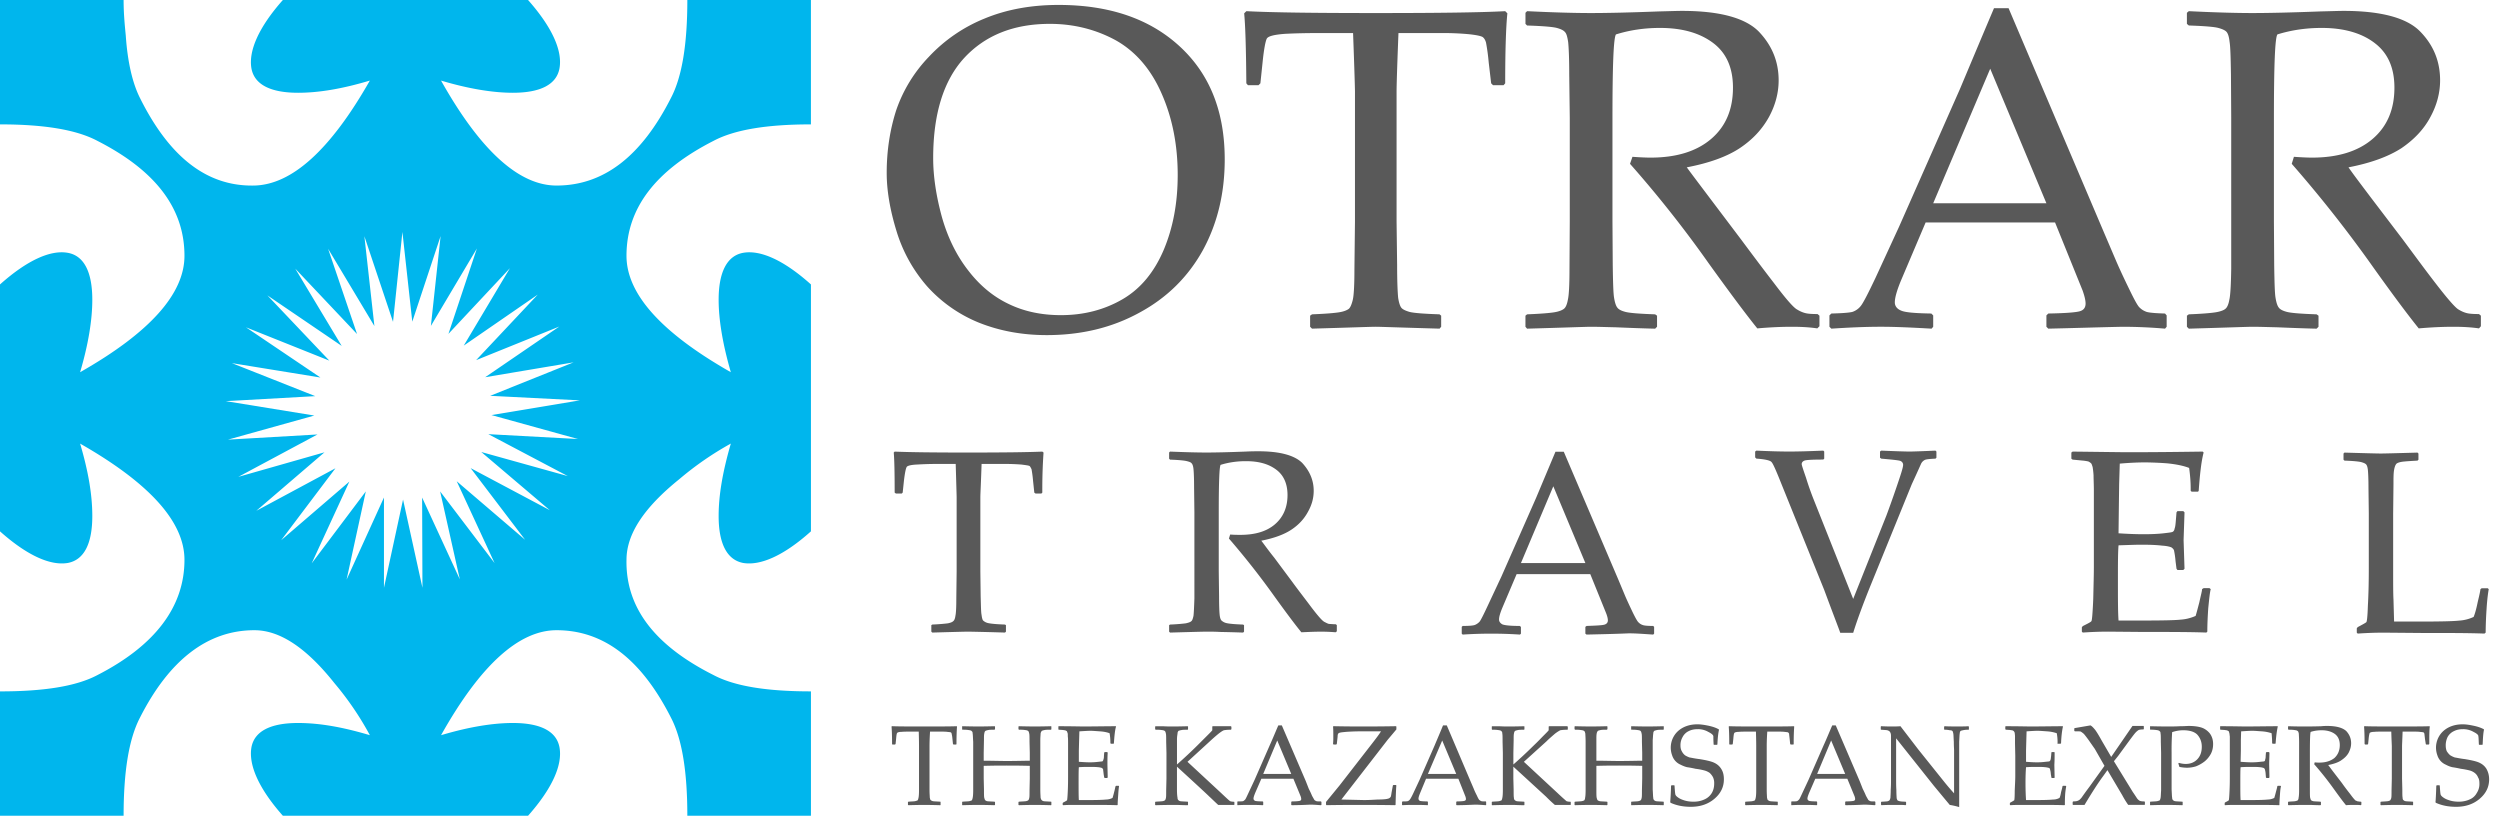 <svg xmlns="http://www.w3.org/2000/svg" width="154" height="51" viewBox="0 0 154 51">
    <g fill="none" fill-rule="evenodd">
        <path fill="#00B6ED" d="M7.614 0c0 .82.067 1.503.134 2.197.116 1.697.434 2.96.868 3.827 1.812 3.643 4.125 5.474 7.055 5.406 2.313-.057 4.684-2.197 7.112-6.466-1.676.5-3.113.751-4.423.751-1.687 0-2.69-.5-2.872-1.503-.183-1.07.434-2.515 1.937-4.212h15.102c1.503 1.697 2.13 3.142 1.937 4.212-.183 1.002-1.185 1.503-2.872 1.503-1.243 0-2.747-.25-4.424-.751 2.43 4.327 4.81 6.466 7.113 6.466 2.93 0 5.243-1.83 7.055-5.406C42.021 4.713 42.34 2.699 42.34 0h7.613v7.662c-2.679 0-4.683.318-5.994 1.012-3.556 1.812-5.368 4.134-5.367 7.084 0 2.332 2.12 4.722 6.428 7.17-.492-1.696-.752-3.209-.752-4.462 0-1.696.511-2.708 1.504-2.891 1.06-.193 2.506.443 4.182 1.947V32.73c-1.676 1.504-3.122 2.13-4.182 1.947-.993-.193-1.504-1.195-1.504-2.891 0-1.32.26-2.766.752-4.463a19.49 19.49 0 0 0-3.18 2.198c-2.188 1.763-3.248 3.392-3.248 4.963-.058 2.95 1.744 5.282 5.368 7.103 1.31.694 3.315 1.002 5.994 1.002v7.662H42.34c0-2.698-.318-4.713-1.003-6.033-1.812-3.576-4.125-5.397-7.055-5.397-2.303 0-4.684 2.13-7.113 6.467 1.677-.502 3.18-.752 4.424-.752 1.687 0 2.689.501 2.872 1.503.193 1.07-.434 2.516-1.937 4.212H17.425c-1.503-1.696-2.12-3.142-1.937-4.212.183-1.002 1.185-1.503 2.872-1.503 1.31 0 2.747.25 4.424.752a18.679 18.679 0 0 0-2.178-3.2c-1.745-2.197-3.373-3.267-4.935-3.267-2.872 0-5.243 1.821-7.055 5.397-.684 1.32-1.002 3.335-1.002 6.033H0V42.59c2.68 0 4.684-.308 5.995-1.002 3.556-1.821 5.368-4.211 5.368-7.103 0-2.322-2.12-4.703-6.429-7.16.502 1.696.752 3.141.752 4.462 0 1.696-.501 2.698-1.503 2.89-1.06.184-2.496-.442-4.183-1.946V17.522c1.687-1.504 3.123-2.14 4.183-1.947 1.002.183 1.503 1.195 1.503 2.891 0 1.253-.25 2.766-.752 4.462 4.309-2.448 6.429-4.838 6.429-7.17 0-2.95-1.812-5.272-5.368-7.084C4.684 7.98 2.679 7.662 0 7.662V0zm17.174 14.293l-.578 5.532-1.764-5.272.617 5.532-2.852-4.76 1.783 5.252-3.807-4.029 2.862 4.761-4.578-3.113 3.816 4.02-5.136-2.054 4.587 3.094-5.455-.887 5.137 2.034-5.513.308 5.455.887-5.32 1.484 5.513-.318-4.877 2.612 5.31-1.513-4.201 3.604 4.876-2.621-3.344 4.433 4.202-3.614-2.323 5.04 3.335-4.433-1.185 5.436 2.303-5.06v5.561l1.176-5.436 1.195 5.436-.02-5.56 2.323 5.04-1.214-5.417 3.354 4.414-2.332-5.04 4.212 3.604-3.355-4.414 4.877 2.593-4.221-3.585 5.33 1.484-4.897-2.583 5.523.299-5.33-1.475 5.446-.906-5.523-.28 5.137-2.062-5.445.916 4.568-3.123-5.127 2.072 3.797-4.038-4.559 3.142 2.844-4.77-3.788 4.047 1.754-5.262-2.834 4.77.598-5.531-1.744 5.271-.608-5.522z"/>
        <path fill="#595959" fill-rule="nonzero" d="M54.621 10.658c0-1.381.2-2.663.583-3.861A8.915 8.915 0 0 1 57.218 3.5a9.645 9.645 0 0 1 3.445-2.363c1.331-.55 2.846-.833 4.544-.833 3.129 0 5.609.85 7.456 2.547 1.864 1.714 2.78 4.028 2.78 6.974 0 2.08-.45 3.945-1.349 5.592-.915 1.648-2.213 2.93-3.91 3.845-1.698.932-3.596 1.381-5.71 1.381-1.481 0-2.863-.25-4.128-.749a8.668 8.668 0 0 1-3.212-2.23 9.23 9.23 0 0 1-1.914-3.445c-.399-1.299-.599-2.497-.599-3.562zm2.863-.916c0 1.116.183 2.33.533 3.612.366 1.298.915 2.397 1.63 3.312.717.932 1.549 1.615 2.498 2.064.931.45 1.997.683 3.212.683 1.415 0 2.68-.333 3.795-.982 1.114-.65 1.947-1.665 2.53-3.03.582-1.381.865-2.912.865-4.627 0-1.847-.333-3.528-.998-5.026-.65-1.482-1.598-2.58-2.813-3.263-1.215-.665-2.58-1.015-4.062-1.015-2.23 0-3.978.7-5.276 2.097-1.281 1.398-1.914 3.462-1.914 6.175zM92.72.688l.134.133c-.084.816-.134 2.264-.134 4.311l-.1.117h-.649l-.116-.117-.15-1.281a12.891 12.891 0 0 0-.167-1.232c-.05-.167-.116-.267-.2-.333-.1-.067-.399-.133-.898-.183a17.618 17.618 0 0 0-1.698-.067h-2.596c-.084 2.08-.117 3.28-.117 3.595v8.023l.034 2.68c0 1.049.033 1.714.066 2.03.05.3.117.5.2.6.083.1.266.182.5.25.249.066.865.116 1.847.149l.1.083v.683l-.1.116c-2.347-.066-3.662-.116-3.928-.116-.3 0-1.615.05-3.928.116l-.117-.116v-.683l.117-.083c.865-.033 1.431-.083 1.714-.133.283-.05.466-.134.566-.217.083-.083.166-.266.233-.549.066-.282.1-.932.1-1.914l.033-2.896V5.631c0-.15-.033-1.348-.117-3.595h-2.047c-.849 0-1.581.017-2.18.05-.616.05-.982.134-1.082.283-.083.15-.183.65-.266 1.481l-.134 1.282-.116.117h-.65l-.1-.117c-.016-2.214-.066-3.645-.133-4.31l.134-.134c1.598.083 4.244.116 7.972.116 3.779 0 6.442-.033 7.973-.116zm1.249.1l.1-.1c1.68.083 2.996.116 3.927.116 1.032 0 2.43-.033 4.195-.1.649-.016 1.132-.033 1.414-.033 2.33 0 3.895.433 4.727 1.265.816.849 1.232 1.848 1.232 3.013 0 .765-.2 1.531-.599 2.263-.416.75-.998 1.382-1.797 1.915-.783.516-1.865.915-3.263 1.181.267.367.733.982 1.398 1.865l1.948 2.58c.632.849 1.315 1.764 2.047 2.712.716.95 1.182 1.482 1.398 1.598.216.134.4.2.55.233.149.034.382.05.715.05l.117.1v.65l-.134.133c-.433-.067-.965-.1-1.564-.1-.65 0-1.365.033-2.13.1-.633-.783-1.632-2.114-2.997-4.012a71.378 71.378 0 0 0-4.844-6.125l.15-.433c.467.034.85.05 1.116.05 1.581 0 2.83-.382 3.728-1.148.899-.766 1.348-1.814 1.348-3.162 0-1.216-.4-2.13-1.215-2.747-.816-.615-1.898-.932-3.279-.932-.965 0-1.864.134-2.713.4-.15.2-.216 1.93-.216 5.16v6.374l.017 2.68c.016 1.049.033 1.715.083 2.014.05.3.117.5.2.6.083.116.249.199.499.265.25.067.866.117 1.83.15l.117.084v.682l-.116.117c-.05 0-.85-.017-2.413-.084-.666-.016-1.166-.033-1.532-.033-.283 0-1.598.05-3.945.117l-.1-.117v-.682l.1-.084c.85-.033 1.432-.083 1.715-.133.283-.05.466-.133.566-.216.1-.083.182-.266.232-.55.067-.282.1-.931.1-1.913l.017-2.897V7.28l-.033-2.68c0-1.048-.034-1.714-.067-2.014-.05-.316-.1-.516-.2-.615-.083-.1-.25-.183-.499-.25-.25-.067-.849-.117-1.83-.15l-.1-.1V.788zm18.841 19.457l-.117-.117v-.699l.117-.116c.682-.017 1.099-.05 1.298-.1a1.1 1.1 0 0 0 .516-.366c.15-.183.45-.766.915-1.748l1.449-3.146 3.745-8.472c.699-1.664 1.398-3.328 2.097-4.976h.898l5.876 13.815.782 1.83c.233.533.5 1.1.8 1.715.299.616.499.982.615 1.082.117.116.25.2.433.266.166.05.549.083 1.132.1l.1.117v.699l-.1.116a30.968 30.968 0 0 0-2.63-.116c-1.532.033-3.046.083-4.56.116l-.117-.116v-.7l.116-.116c1.016-.017 1.665-.067 1.915-.133.266-.067.382-.233.382-.483 0-.2-.066-.466-.183-.8l-1.697-4.193h-7.973l-1.498 3.528c-.266.633-.4 1.099-.4 1.398 0 .217.134.4.383.5.25.116.866.166 1.865.183l.116.116v.7l-.1.116c-1.181-.067-2.213-.117-3.112-.117-1.016 0-2.031.05-3.063.117zm6.275-7.723h6.974l-3.462-8.289-3.512 8.289zM134.714.788l.116-.1c1.665.083 2.98.116 3.912.116 1.032 0 2.43-.033 4.194-.1.666-.016 1.132-.033 1.431-.033 2.314 0 3.895.433 4.71 1.265.833.849 1.233 1.848 1.233 3.013 0 .765-.2 1.531-.6 2.263-.399.75-.998 1.382-1.78 1.915-.8.516-1.881.915-3.263 1.181.25.367.716.982 1.382 1.865l1.964 2.58c.632.849 1.298 1.764 2.03 2.712.733.95 1.199 1.482 1.398 1.598.217.134.4.2.55.233.15.034.399.05.715.05l.117.1v.65l-.117.133c-.45-.067-.965-.1-1.581-.1-.65 0-1.365.033-2.13.1-.633-.783-1.632-2.114-2.98-4.012a78.572 78.572 0 0 0-4.844-6.125l.134-.433c.482.034.849.05 1.115.05 1.581 0 2.83-.382 3.728-1.148.899-.766 1.348-1.814 1.348-3.162 0-1.216-.4-2.13-1.215-2.747-.799-.615-1.897-.932-3.262-.932-.965 0-1.88.134-2.73.4-.15.2-.216 1.93-.216 5.16v6.374l.017 2.68c.017 1.049.033 1.715.083 2.014.05.3.117.5.2.6.083.116.25.199.5.265.25.067.865.117 1.83.15l.117.084v.682l-.117.117c-.05 0-.849-.017-2.413-.084-.65-.016-1.165-.033-1.532-.033-.282 0-1.598.05-3.928.117l-.116-.117v-.682l.116-.084c.85-.033 1.415-.083 1.698-.133.283-.05.483-.133.566-.216.1-.083.183-.266.233-.55.066-.282.1-.931.116-1.913V7.279l-.016-2.68c-.017-1.048-.034-1.714-.084-2.014-.033-.316-.1-.516-.183-.615-.083-.1-.266-.183-.516-.25s-.849-.117-1.814-.15l-.117-.1V.788zM64.207 27.819l.075.057a32.564 32.564 0 0 0-.075 2.469l-.057.057h-.361l-.076-.057-.076-.722a7.712 7.712 0 0 0-.095-.722c-.038-.076-.076-.152-.114-.19-.057-.038-.227-.057-.512-.095a14.183 14.183 0 0 0-.969-.038h-1.481c-.038 1.177-.076 1.861-.076 2.05v4.578l.019 1.538c.019.589.019.968.057 1.14.019.17.057.303.095.34a.66.66 0 0 0 .285.153c.152.038.493.076 1.063.095l.057.038v.399l-.057.057a185.522 185.522 0 0 0-2.24-.057c-.172 0-.912.019-2.242.057l-.057-.057v-.4l.057-.037c.494-.02.817-.057.969-.076.171-.038.266-.076.323-.133.057-.038.114-.152.133-.323.038-.152.057-.513.057-1.083l.02-1.652V30.63c0-.076-.02-.76-.058-2.051h-1.177c-.475 0-.893.019-1.235.038-.36.019-.57.076-.608.152-.057.095-.113.38-.17.855l-.076.721-.057.057h-.361l-.076-.057c0-1.253-.02-2.089-.057-2.468l.057-.058c.911.039 2.43.058 4.558.058 2.164-.001 3.664-.02 4.538-.058zM72.016 27.876l.058-.058c.968.039 1.709.058 2.24.058.59 0 1.387-.02 2.393-.058.38-.019.646-.019.817-.019 1.31 0 2.222.247 2.697.722.456.494.703 1.064.703 1.71 0 .455-.114.873-.361 1.31-.228.418-.55.778-1.006 1.082-.456.304-1.083.532-1.862.684.152.19.4.55.798 1.045l1.102 1.48c.36.495.76 1.007 1.158 1.54.418.55.684.854.817.93.114.057.209.114.304.133.095 0 .228.019.418.019l.057.057v.38l-.076.057c-.247-.02-.55-.038-.893-.038-.36 0-.778.019-1.215.038-.36-.437-.93-1.197-1.71-2.28a48.61 48.61 0 0 0-2.753-3.494l.076-.247c.266.02.474.02.626.02.912 0 1.615-.21 2.127-.646.513-.437.78-1.045.78-1.804 0-.684-.229-1.216-.685-1.558-.474-.36-1.082-.531-1.88-.531-.55 0-1.063.075-1.557.227-.076.114-.114 1.083-.114 2.944v3.628l.02 1.538c0 .589.018.968.037 1.14.02.17.057.284.114.34a.66.66 0 0 0 .285.153c.133.038.494.076 1.044.095l.058.038v.399l-.058.057c-.019 0-.474-.02-1.386-.038-.36-.02-.645-.02-.873-.02-.152 0-.893.02-2.241.058l-.057-.057v-.4l.057-.037c.494-.02.817-.057.969-.076.17-.038.284-.076.341-.133.057-.038.095-.152.133-.323.02-.152.038-.513.057-1.083V31.58l-.019-1.538c0-.59-.019-.988-.038-1.159-.019-.17-.057-.285-.114-.341-.038-.058-.133-.095-.285-.133-.133-.038-.493-.076-1.044-.095l-.057-.057v-.38h-.002zM101.837 38.558c-.342 0-.551-.019-.646-.057a.61.61 0 0 1-.247-.152c-.076-.057-.19-.266-.36-.608-.171-.36-.323-.683-.456-.987l-.437-1.045-3.362-7.881h-.513l-1.196 2.849-2.127 4.823-.836 1.785c-.266.57-.437.912-.513 1.007a.793.793 0 0 1-.303.209c-.114.037-.342.057-.741.057l-.057.057v.418l.057.057a27.216 27.216 0 0 1 3.532 0l.057-.057v-.418l-.075-.057c-.57 0-.912-.038-1.064-.095-.133-.076-.209-.171-.209-.304 0-.171.076-.418.228-.779l.855-2.013h4.538l.97 2.393c.075.19.113.342.113.456 0 .133-.076.228-.228.266-.133.038-.512.057-1.082.076l-.076.057v.418l.076.057c.854-.02 1.728-.038 2.601-.076.437 0 .931.038 1.5.076l.058-.057v-.418l-.057-.057zm-8.147-3.874l1.994-4.729 1.975 4.729h-3.97zM113.36 38.981c-.076-.228-.418-1.102-.988-2.64l-2.66-6.59c-.303-.76-.493-1.196-.588-1.291-.076-.095-.38-.171-.93-.209l-.076-.076v-.36l.075-.057c.798.038 1.482.057 2.033.057.531 0 1.215-.02 2.089-.057l.057.057v.437l-.057.057c-.627 0-1.007.019-1.14.057-.114.038-.19.114-.19.228 0 .057.095.341.266.835.152.494.304.912.437 1.254l2.469 6.21 2.05-5.147c.134-.36.342-.93.608-1.709.266-.778.418-1.234.418-1.405 0-.114-.076-.209-.19-.247-.133-.038-.513-.076-1.158-.133l-.076-.057v-.38l.076-.057c.911.038 1.5.057 1.747.057.209 0 .74-.019 1.595-.057l.057.057v.38l-.057.057c-.38.02-.607.038-.684.095a.495.495 0 0 0-.208.228 89.5 89.5 0 0 1-.57 1.254l-2.45 6.02c-.55 1.348-.93 2.393-1.158 3.133h-.798v-.001zM127.597 27.876l.076-.058c1.785.02 2.944.039 3.437.039 1.71 0 3.248-.02 4.577-.039l.057.058c-.133.493-.227 1.272-.304 2.354l-.038.058h-.399l-.057-.058v-.133c0-.436-.038-.854-.095-1.272-.341-.133-.797-.228-1.367-.285a22.273 22.273 0 0 0-1.33-.057c-.398 0-.93.02-1.576.076l-.038 1.254-.019 1.443-.019 1.595c.57.038 1.083.057 1.557.057.475 0 .893-.019 1.216-.057.323-.038.513-.057.57-.095.057-.037.095-.095.114-.208.038-.095.057-.266.075-.513l.039-.475.057-.076h.36l.076.076-.057 1.71.057 1.766-.076.075h-.36l-.057-.075-.058-.456a5.525 5.525 0 0 0-.094-.665c-.02-.076-.076-.133-.152-.19-.076-.038-.266-.095-.59-.114-.303-.038-.74-.057-1.29-.057-.305 0-.76.019-1.387.038-.038.456-.038 1.177-.038 2.203 0 1.101 0 1.918.038 2.43h1.444c1.272 0 2.07-.018 2.392-.056.304-.02.608-.095.912-.228.038-.114.114-.399.228-.836.095-.437.17-.703.17-.816l.096-.058h.36l.076.058c-.057.227-.095.626-.152 1.177-.038.57-.057 1.044-.057 1.443l-.057.057c-1.006-.038-2.317-.038-3.931-.038l-2.127-.019c-.494 0-1.026.02-1.557.057l-.057-.057v-.266l.057-.075c.304-.152.493-.247.531-.304.038-.038.076-.494.114-1.368.02-.873.038-1.538.038-1.994V30.23c0-.38-.019-.702-.019-.95a5.021 5.021 0 0 0-.057-.512c-.038-.114-.057-.19-.095-.228a.662.662 0 0 0-.17-.114 2.765 2.765 0 0 0-.38-.057l-.59-.057-.075-.057v-.38h.001zM144.361 27.937l.057-.057c1.292.038 2.051.057 2.241.057.19 0 .93-.019 2.26-.057l.057.057v.38l-.057.057c-.36.02-.645.038-.835.057-.21.02-.342.058-.437.114-.076.057-.133.19-.171.4-.038.208-.038.512-.038.892l-.02 1.804v3.456c0 .874 0 1.482.02 1.823l.038 1.368h1.595c1.272 0 2.07-.02 2.393-.057a2.48 2.48 0 0 0 .911-.228c.058-.133.152-.418.247-.893.114-.474.171-.74.171-.816l.076-.057h.38l.057.057c-.038.208-.095.607-.133 1.215a24.15 24.15 0 0 0-.057 1.462l-.076.058c-.988-.038-2.298-.038-3.912-.038l-2.298-.02c-.513 0-1.044.02-1.595.058l-.057-.058v-.265l.057-.076c.323-.171.493-.266.531-.304.039-.038.076-.38.095-1.007.038-.645.057-1.424.057-2.316V31.64l-.019-1.538c0-.589-.019-.988-.038-1.158-.019-.171-.057-.285-.114-.342-.057-.057-.152-.095-.284-.133-.133-.038-.494-.076-1.045-.095l-.057-.057v-.38z"/>
        <g fill="#595959" fill-rule="nonzero">
            <path d="M58.919 44.735l.033.016c-.016.216-.033.565-.033 1.08l-.017.033h-.166l-.033-.033-.033-.316a1.744 1.744 0 0 0-.05-.315.091.091 0 0 0-.05-.083c-.017-.017-.083-.017-.216-.034-.133-.016-.265-.016-.415-.016h-.648c-.033.514-.033.813-.033.896v2.673c0 .25.017.415.017.498.016.067.033.133.05.15.033.017.066.05.133.066.066.017.216.017.464.034l.017.016v.183l-.017.017c-.597-.017-.913-.017-.996-.017-.066 0-.398 0-.963.017l-.033-.017V49.4l.033-.016c.216-.017.35-.017.415-.034a.806.806 0 0 0 .15-.05c.017-.033.033-.066.05-.149.017-.066.033-.216.033-.465v-2.723c0-.033 0-.332-.016-.896h-.515c-.216 0-.399 0-.548.016-.15 0-.25.034-.266.067-.033.033-.05.166-.066.365l-.033.315-.034.034h-.166l-.016-.034c0-.548-.017-.913-.034-1.079l.034-.017c.398.017 1.062.017 1.976.017.946 0 1.61 0 1.992-.016zm.365 0c.598.016.913.016.996.016.067 0 .399 0 .98-.016l.033.016v.166l-.033.034c-.166 0-.282 0-.365.016a.875.875 0 0 0-.183.05c-.05.034-.066.083-.083.183-.017.083-.017.216-.017.382l-.016.797v.481c.515 0 .98.017 1.428.017.614 0 1.079-.017 1.411-.017v-.481l-.017-.681c0-.25 0-.432-.016-.498-.017-.083-.033-.133-.05-.15-.016-.033-.066-.05-.116-.066a2.239 2.239 0 0 0-.465-.033l-.033-.034v-.166l.033-.016c.581.016.913.016.98.016.083 0 .415 0 .996-.016l.017.016v.166l-.017.034c-.166 0-.299 0-.382.016a.875.875 0 0 0-.183.05.31.31 0 0 0-.082.183c0 .083-.017.216-.017.382V48.636c0 .25.017.416.017.499.016.066.033.116.066.15.016.016.05.05.116.066s.216.016.465.033l.017.017v.182l-.017.017c-.598-.017-.93-.017-.996-.017-.067 0-.399 0-.98.017l-.033-.017v-.182l.033-.017c.216-.017.349-.017.432-.033a.373.373 0 0 0 .133-.05c.033-.033.05-.066.066-.15.017-.066.017-.215.017-.464l.016-.731v-.78c-.68-.017-1.162-.017-1.428-.017-.282 0-.747 0-1.41.017v.78l.016.68c0 .25 0 .416.016.499a.806.806 0 0 0 .05.15.35.35 0 0 0 .116.066c.067.016.216.016.465.033l.033.017v.182l-.033.017c-.58-.017-.913-.017-.98-.017-.082 0-.398 0-.996.017l-.016-.017v-.182l.016-.017c.216-.017.366-.017.432-.033a.806.806 0 0 0 .15-.05c.016-.033.033-.066.05-.15.016-.066.033-.215.033-.464v-2.989c-.017-.25-.017-.432-.033-.498 0-.083-.017-.133-.05-.15-.017-.033-.05-.05-.116-.066a2.239 2.239 0 0 0-.465-.033l-.017-.034v-.166l.016-.016zm5.911.016l.017-.016c.78 0 1.295.016 1.511.016.747 0 1.411-.016 2.009-.016l.017.016c-.067.216-.1.565-.133 1.03l-.017.033h-.166l-.033-.033v-.05c0-.199-.017-.381-.05-.564-.133-.05-.332-.1-.598-.116-.25-.017-.448-.034-.564-.034-.183 0-.415.017-.698.034l-.016.548-.017.63v.698c.25.017.465.033.68.033.217 0 .383-.016.532-.033.133-.017.216-.017.25-.033a.269.269 0 0 0 .05-.1.576.576 0 0 0 .033-.216l.016-.216.034-.033h.15l.033.033c-.017.25-.017.498-.017.748l.017.78-.034.033h-.15l-.033-.033-.033-.2c-.017-.165-.033-.265-.033-.298-.017-.033-.034-.05-.067-.083a1.012 1.012 0 0 0-.249-.05c-.15-.017-.332-.017-.58-.017-.134 0-.333 0-.599.017-.016.183-.016.515-.016.963 0 .481 0 .83.016 1.062h.631c.549 0 .897-.016 1.047-.033a.886.886 0 0 0 .398-.1 6 6 0 0 0 .1-.365c.05-.182.066-.299.083-.349l.033-.033h.166l.017.033c-.017.1-.034.266-.05.515-.017.25-.034.449-.034.631l-.033.017c-.432-.017-.996-.017-1.71-.017h-.93c-.216 0-.449 0-.68.017l-.034-.017v-.116l.033-.033c.133-.067.216-.117.233-.133.016-.017.033-.216.05-.598.016-.382.016-.68.016-.88v-2.042c0-.166 0-.3-.016-.415 0-.1 0-.183-.017-.216-.017-.05-.033-.083-.033-.1a.36.36 0 0 0-.083-.05c-.034-.017-.083-.017-.166-.033l-.266-.017-.016-.033v-.166zm7.306 2.342a29.18 29.18 0 0 0 1.245-1.162l.631-.631c.167-.167.266-.266.3-.316v-.233l.033-.016h1.112l.033.033v.15l-.033.033c-.2 0-.349.017-.432.033-.083.034-.182.1-.332.216a10.73 10.73 0 0 0-.531.465l-1.378 1.262 2.059 1.91c.332.315.514.481.564.514a.657.657 0 0 0 .25.034l.016.033v.15l-.017.016H75.042c-.2-.182-.382-.365-.548-.515-.15-.15-.814-.763-1.993-1.843v1.411c0 .25.017.416.034.499 0 .066.016.116.05.15.016.016.05.05.116.066s.215.016.464.033l.017.017v.182l-.017.017c-.016 0-.216 0-.614-.017h-.382c-.066 0-.398 0-.98.017l-.033-.017v-.182l.034-.017c.215-.017.348-.017.431-.033a.373.373 0 0 0 .133-.05c.034-.033.05-.066.067-.15.016-.066.016-.215.016-.464l.017-.731V46.38l-.017-.68c0-.25 0-.433-.016-.499-.017-.083-.034-.133-.05-.15-.017-.033-.066-.05-.116-.066a2.239 2.239 0 0 0-.465-.033l-.033-.034v-.166l.033-.016h.432c.282.016.464.016.548.016.083 0 .415 0 .996-.016l.017.016v.166l-.017.034c-.166 0-.282 0-.365.016-.1.017-.15.034-.2.05-.033.034-.066.083-.066.183a2.01 2.01 0 0 0-.033.382v1.51H72.5zm3.736 2.507l-.017-.017v-.182l.017-.034c.166 0 .282 0 .332-.016.05-.017.083-.05.133-.1.033-.033.1-.183.216-.432l.365-.78.93-2.125c.183-.399.349-.814.531-1.23h.216l1.478 3.438.182.465c.067.133.133.265.2.431.083.15.133.233.15.266.033.017.066.05.116.066.033.017.133.017.282.017l.033.033v.183l-.033.017c-.25-.017-.465-.034-.664-.034a24.81 24.81 0 0 1-1.13.034l-.033-.017V49.4l.034-.033c.249 0 .415-.017.481-.033.066-.017.1-.05.1-.117a.573.573 0 0 0-.05-.199l-.432-1.046h-1.976l-.382.88c-.066.166-.1.265-.1.349 0 .05.034.1.1.133.05.016.216.033.465.033l.033.033v.183l-.033.017c-.299-.017-.548-.017-.78-.017-.25 0-.498 0-.764.017zm1.577-1.926h1.727l-.863-2.06-.864 2.06zm3.869 1.893V49.4l.83-1.013 1.96-2.524c.299-.382.498-.648.597-.814h-.697c-.481 0-.863 0-1.162.017a6.782 6.782 0 0 0-.598.05c-.083.017-.15.033-.166.066-.033.017-.05.1-.05.2l-.05.448-.033.033h-.166l-.033-.033c.017-.166.017-.299.017-.415 0-.266 0-.498-.017-.664l.033-.017c.814.017 1.395.017 1.71.017.549 0 1.246 0 2.126-.017l.033.017v.182c-.249.3-.432.515-.531.631l-2.856 3.687 1.395.033c.282 0 .548-.017.83-.033.282 0 .481-.017.564-.034.083-.016.15-.033.183-.066.033-.017.05-.05.066-.066.017-.034.033-.116.05-.25l.083-.448.033-.033h.15l.033.033c-.017.133-.033.532-.05 1.196l-.033.016c-.963-.016-1.727-.016-2.275-.016-.398 0-1.046 0-1.942.016l-.034-.033zm4.716.033l-.034-.017v-.182l.034-.034c.166 0 .265 0 .315-.016.05-.017.1-.05.133-.1.034-.033.117-.183.233-.432l.365-.78.93-2.125c.166-.399.349-.814.515-1.23h.232l1.461 3.438.2.465c.05.133.116.265.199.431.066.15.116.233.15.266.033.017.066.05.116.066.033.017.133.017.282.017l.017.033v.183l-.017.017c-.25-.017-.465-.034-.664-.034-.382.017-.764.034-1.13.034l-.032-.017V49.4l.033-.033c.25 0 .415-.017.465-.033.066-.017.1-.05.1-.117a.573.573 0 0 0-.05-.199l-.416-1.046h-1.992l-.365.88c-.067.166-.1.265-.1.349 0 .05.033.1.083.133.066.016.216.033.465.033l.033.033v.183l-.017.017c-.298-.017-.564-.017-.78-.017-.25 0-.515 0-.764.017zm1.56-1.926h1.744l-.863-2.06-.88 2.06zm5.264-.581a29.18 29.18 0 0 0 1.245-1.162c.266-.25.465-.465.631-.631.166-.166.266-.266.3-.316v-.233l.033-.016h1.112l.033.033v.15l-.016.033c-.216 0-.365.017-.449.033-.066.034-.182.1-.332.216-.15.133-.332.282-.515.465l-1.394 1.262 2.059 1.91c.332.315.531.481.564.514a.657.657 0 0 0 .25.034l.016.033v.15l-.017.016H95.78a8.787 8.787 0 0 1-.548-.515c-.166-.15-.83-.763-2.01-1.843v.731l.018.68c0 .25 0 .416.016.499 0 .066.017.116.05.15a.35.35 0 0 0 .116.066c.067.016.216.016.465.033l.017.017v.182l-.017.017c-.016 0-.216 0-.614-.017h-.382c-.066 0-.382 0-.98.017l-.016-.017v-.182l.017-.017c.215-.017.365-.017.431-.033a.806.806 0 0 0 .15-.05c.017-.033.033-.066.05-.15.016-.066.033-.215.033-.464V46.38l-.017-.68c0-.25 0-.433-.016-.499 0-.083-.017-.133-.05-.15-.017-.033-.05-.05-.116-.066a2.239 2.239 0 0 0-.465-.033l-.017-.034v-.166l.017-.016h.432c.282.016.464.016.548.016.083 0 .415 0 .996-.016l.017.016v.166l-.017.034c-.166 0-.282 0-.365.016a.875.875 0 0 0-.183.05c-.05.034-.066.083-.083.183-.016.083-.016.216-.016.382l-.017.797v.713h-.001zm3.802-2.358c.581.016.913.016.98.016.066 0 .398 0 .98-.016l.033.016v.166l-.034.034c-.15 0-.282 0-.365.016a.875.875 0 0 0-.183.05.31.31 0 0 0-.082.183c-.017.083-.017.216-.017.382v1.278c.498 0 .963.017 1.411.017.615 0 1.096-.017 1.412-.017v-.481l-.017-.681c0-.25 0-.432-.017-.498-.016-.083-.033-.133-.05-.15-.016-.033-.05-.05-.116-.066a2.239 2.239 0 0 0-.465-.033l-.016-.034v-.166l.016-.016c.581.016.913.016.98.016.083 0 .415 0 .996-.016l.017.016v.166l-.017.034c-.166 0-.282 0-.382.016a1.337 1.337 0 0 0-.182.05c-.034.034-.067.083-.067.183-.016.083-.016.216-.033.382V48.636c.017.25.017.416.033.499 0 .066.017.116.05.15.017.016.05.05.116.066s.216.016.465.033l.017.017v.182l-.017.017c-.598-.017-.913-.017-.996-.017-.067 0-.399 0-.98.017l-.016-.017v-.182l.016-.017c.216-.017.365-.017.432-.033a.373.373 0 0 0 .133-.05c.033-.033.05-.066.066-.15.017-.066.017-.215.017-.464l.017-.731v-.78c-.681-.017-1.163-.017-1.428-.017-.283 0-.748 0-1.395.017v1.46c0 .25 0 .416.017.499a.806.806 0 0 0 .05.15c.016.016.065.05.132.066.05.016.216.016.449.033l.033.017v.182l-.033.017c-.582-.017-.914-.017-.98-.017-.066 0-.398 0-.98.017l-.033-.017v-.182l.033-.017c.216-.017.35-.017.416-.033.083-.017.116-.034.15-.05.016-.033.05-.066.05-.15.016-.066.033-.215.033-.464v-2.989c0-.25-.017-.432-.017-.498-.017-.083-.033-.133-.05-.15a.247.247 0 0 0-.133-.066 2.16 2.16 0 0 0-.448-.033l-.034-.034v-.166l.033-.016zm5.911 3.67l.034-.034h.166l.016.033c.017.283.034.465.05.532.017.066.083.133.183.2.116.082.249.132.415.182.183.05.349.066.531.066.25 0 .465-.05.648-.133a.987.987 0 0 0 .465-.398c.1-.166.15-.366.15-.581a.877.877 0 0 0-.067-.382.97.97 0 0 0-.216-.283c-.1-.066-.199-.116-.332-.15a3.852 3.852 0 0 0-.531-.099 5.608 5.608 0 0 0-.532-.1 1.805 1.805 0 0 1-.382-.149.928.928 0 0 1-.531-.581 1.382 1.382 0 0 1 .365-1.495c.3-.266.698-.415 1.196-.415.2 0 .415.033.664.083.233.05.448.116.631.216l.033.033c-.05.216-.083.515-.1.913l-.033.017h-.182l-.017-.017c-.017-.282-.017-.448-.017-.514-.016-.083-.116-.166-.315-.266a1.255 1.255 0 0 0-.648-.166c-.199 0-.382.033-.548.116a.815.815 0 0 0-.382.366.994.994 0 0 0-.133.514c0 .133.017.25.083.365.05.1.117.183.2.25.083.05.182.1.282.133.116.016.315.066.614.1.399.066.698.132.88.215.183.083.332.2.449.382.116.183.166.382.166.648 0 .481-.2.88-.598 1.212-.399.332-.88.481-1.445.481-.465 0-.88-.083-1.245-.25l-.017-.049a15.5 15.5 0 0 0 .05-.996zm7.555-3.67l.033.016c-.016.216-.033.565-.033 1.08l-.016.033h-.166l-.034-.033-.033-.316c-.017-.166-.033-.265-.033-.315-.017-.034-.034-.067-.067-.083-.016-.017-.083-.017-.216-.034-.133-.016-.265-.016-.415-.016h-.647c-.034.514-.034.813-.034.896v2.673c0 .25.017.415.017.498.017.067.033.133.05.15.033.017.066.05.133.066.066.017.215.017.464.034l.017.016v.183l-.017.017c-.597-.017-.913-.017-.98-.017-.082 0-.414 0-.979.017l-.033-.017V49.4l.033-.016c.216-.017.349-.017.415-.034.083-.016.117-.033.15-.05.017-.033.033-.066.05-.149.016-.066.033-.216.033-.465v-2.723c0-.033 0-.332-.017-.896h-.515c-.215 0-.398 0-.548.016-.15 0-.249.034-.265.067-.033.033-.05.166-.066.365l-.034.315-.033.034h-.166l-.017-.034c0-.548-.016-.913-.033-1.079l.033-.017c.399.017 1.063.017 1.993.017.93 0 1.594 0 1.976-.016zm-.133 4.865l-.016-.017v-.182l.016-.034c.166 0 .282 0 .332-.016.05-.017.083-.05.133-.1.034-.033.1-.183.216-.432l.365-.78.93-2.125c.183-.399.35-.814.532-1.23h.216l1.477 3.438.183.465c.066.133.133.265.2.431.082.15.132.233.149.266.033.017.066.05.116.066.033.017.133.017.282.017l.033.033v.183l-.033.017c-.25-.017-.465-.034-.664-.034a24.81 24.81 0 0 1-1.129.034l-.033-.017V49.4l.033-.033c.25 0 .415-.017.481-.033.067-.017.1-.05.1-.117a.579.579 0 0 0-.05-.199l-.431-1.046h-1.976l-.382.88c-.066.166-.1.265-.1.349 0 .05.034.1.1.133.05.016.216.033.465.033l.033.033v.183l-.033.017c-.299-.017-.548-.017-.78-.017-.25 0-.499 0-.765.017zm1.578-1.926h1.727l-.864-2.06-.863 2.06zm3.968 1.926l-.033-.033v-.15l.033-.033c.15 0 .25-.017.332-.017.083-.017.15-.05.166-.083a.5.5 0 0 0 .05-.15c0-.066.017-.232.017-.481.017-.25.017-.432.017-.531v-2.773c0-.117-.017-.2-.067-.266-.033-.05-.1-.083-.166-.1-.082-.016-.199-.016-.381-.033l-.017-.017v-.166l.017-.033c.315.017.531.017.63.017.233 0 .416 0 .565-.017l1.096 1.428 1.61 2.01c.2.248.399.48.598.697v-2.657c0-.083-.016-.25-.016-.515-.017-.282-.017-.448-.034-.515-.016-.083-.033-.133-.05-.15-.033-.033-.083-.049-.166-.049a1.522 1.522 0 0 0-.315-.033l-.033-.017v-.166l.033-.033c.182.016.448.016.78.016.316 0 .548 0 .68-.016l.034.033v.166l-.017.017c-.15 0-.282.016-.348.033-.083.017-.15.033-.166.066a.331.331 0 0 0-.034.15c-.016.066-.016.232-.033.481v4.036a4.59 4.59 0 0 0-.581-.133l-.25-.3-.73-.88-2.324-2.922v2.64c0 .1 0 .3.016.565 0 .265.017.432.017.481.017.067.033.1.05.133a.387.387 0 0 0 .116.05c.066.017.183.033.382.033l.033.034v.15l-.033.033c-.116-.017-.316-.017-.581-.017-.332 0-.631 0-.897.017zm7.621-4.849l.034-.016c.78 0 1.278.016 1.51.016.748 0 1.412-.016 1.993-.016l.017.016c-.05.216-.1.565-.117 1.03l-.033.033h-.166l-.033-.033c.017-.017.017-.033.017-.05 0-.199-.017-.381-.05-.564-.15-.05-.349-.1-.598-.116-.249-.017-.448-.034-.58-.034-.183 0-.416.017-.682.034l-.016.548-.017.63v.698c.233.017.465.033.68.033.2 0 .383-.016.516-.033.15-.017.232-.017.249-.033.033-.017.05-.05.066-.1.017-.033.017-.116.033-.216l.017-.216.017-.033h.166l.016.033c0 .25 0 .498-.016.748l.016.78-.016.033h-.166l-.017-.033-.033-.2a1.285 1.285 0 0 0-.05-.298c0-.033-.017-.05-.05-.083a1.232 1.232 0 0 0-.265-.05c-.133-.017-.316-.017-.565-.017-.133 0-.332 0-.598.017-.016.183-.033.515-.033.963 0 .481.017.83.033 1.062h.632c.548 0 .896-.016 1.029-.033a.79.79 0 0 0 .399-.1c.033-.05.066-.166.1-.365.049-.182.082-.299.082-.349l.033-.033h.166l.034.033c-.017.1-.05.266-.067.515-.016.25-.016.449-.016.631l-.034.017c-.431-.017-1.012-.017-1.71-.017h-.93c-.232 0-.448 0-.68.017l-.034-.017v-.116l.034-.033c.133-.067.199-.117.232-.133.017-.017.033-.216.033-.598.017-.382.034-.68.034-.88v-1.262l-.017-.78v-.415c0-.1-.017-.183-.017-.216a.275.275 0 0 0-.05-.1.233.233 0 0 0-.065-.05c-.034-.017-.1-.017-.166-.033l-.266-.017-.033-.033v-.166h-.002zm4.151 4.816V49.4l.034-.034c.15 0 .249-.016.299-.05.066-.016.133-.083.216-.182.082-.117.232-.332.481-.664l.93-1.295-.598-1.046c-.05-.067-.15-.216-.315-.449a6.517 6.517 0 0 0-.35-.465 1.447 1.447 0 0 0-.198-.15c-.05-.016-.166-.016-.366-.016l-.033-.033v-.15l.033-.017.963-.165c.1.05.183.15.282.265.1.133.233.349.416.68l.58.997 1.312-1.91h.681l.017.034v.15l-.017.033c-.15 0-.249.016-.298.033a.868.868 0 0 0-.183.15c-.066.066-.216.265-.448.58l-.632.864-.265.332 1.162 1.893c.116.166.2.299.266.398a.59.59 0 0 0 .166.15.82.82 0 0 0 .282.033l.033.034v.166l-.033.016h-.996a5.755 5.755 0 0 1-.366-.597l-.913-1.545-.25.35c-.331.448-.713 1.045-1.161 1.792h-.698l-.033-.016zm4.783-4.832c.58.016.946.016 1.112.016.216 0 .449 0 .714-.016.282 0 .465-.017.531-.017.316 0 .582.033.797.1.2.066.382.199.515.365.133.183.2.398.2.648 0 .199-.034.398-.134.597-.1.183-.232.35-.398.482a2.14 2.14 0 0 1-.531.299c-.166.05-.35.083-.548.083-.133 0-.3-.017-.465-.05l-.067-.216.034-.033c.166.05.315.066.415.066.299 0 .548-.1.73-.299.183-.199.266-.448.266-.763 0-.3-.1-.549-.282-.748-.183-.182-.482-.265-.863-.265-.2 0-.432.033-.681.116a16.49 16.49 0 0 0-.033 1.278v2.258c.016.25.016.415.033.498 0 .067.017.117.05.15.017.017.05.05.116.066.067.017.216.017.465.034l.017.016v.183l-.017.017c-.581-.017-.913-.017-.996-.017-.067 0-.399 0-.98.017l-.016-.017V49.4l.016-.016c.216-.017.365-.017.432-.034a.806.806 0 0 0 .15-.05c.016-.033.033-.066.05-.149.016-.066.016-.216.033-.465v-2.308l-.017-.68c0-.25 0-.432-.016-.498 0-.083-.017-.133-.05-.15-.017-.033-.067-.05-.117-.066a2.239 2.239 0 0 0-.464-.034l-.017-.033v-.166l.016-.016zM136.759 44.751l.017-.016c.796 0 1.295.016 1.51.016.748 0 1.428-.016 2.01-.016l.016.016c-.05.216-.1.565-.133 1.03l-.016.033h-.166l-.034-.033v-.05c0-.199-.016-.381-.033-.564-.15-.05-.349-.1-.598-.116-.265-.017-.448-.034-.58-.034-.183 0-.416.017-.698.034l-.017.548v.63l-.016.698c.249.017.481.033.68.033.216 0 .399-.016.532-.033.15-.017.232-.017.249-.033.033-.017.05-.05.05-.1a.576.576 0 0 0 .033-.216l.017-.216.033-.033h.15l.033.033c0 .25-.017.498-.017.748l.017.78-.034.033h-.15l-.032-.033-.017-.2a1.258 1.258 0 0 0-.05-.298c0-.033-.033-.05-.066-.083a1.012 1.012 0 0 0-.25-.05c-.133-.017-.332-.017-.564-.017-.133 0-.332 0-.614.017-.017.183-.017.515-.017.963 0 .481 0 .83.017 1.062h.63c.565 0 .914-.016 1.047-.033a.886.886 0 0 0 .398-.1 6 6 0 0 0 .1-.365c.05-.182.083-.299.083-.349l.033-.033h.166l.033.033c-.033.1-.05.266-.066.515-.016.25-.033.449-.033.631l-.017.017c-.448-.017-1.013-.017-1.727-.017h-.93c-.215 0-.448 0-.68.017l-.017-.017v-.116l.017-.033c.133-.067.216-.117.232-.133.017-.017.034-.216.05-.598.017-.382.017-.68.017-.88v-2.042-.415c-.017-.1-.017-.183-.033-.216-.017-.05-.017-.083-.034-.1-.016-.017-.05-.033-.083-.05s-.083-.017-.166-.033l-.265-.017-.017-.033v-.166zm4.184 0l.034-.016c.415.016.747.016.98.016.248 0 .597 0 1.045-.016.15-.017.266-.017.35-.017.58 0 .962.116 1.178.316.2.216.299.464.299.747 0 .2-.05.382-.15.581-.1.183-.249.332-.448.465-.183.133-.465.232-.814.299.066.083.183.249.349.464l.498.648c.15.216.316.432.498.664.183.25.299.382.349.415.066.017.1.05.15.05.033 0 .083.017.165.017l.034.017v.166l-.034.033c-.1-.017-.232-.017-.381-.017-.166 0-.35 0-.532.017-.166-.2-.415-.532-.747-.996a19.621 19.621 0 0 0-1.212-1.528l.033-.116c.116.016.216.016.282.016.399 0 .698-.1.93-.282.216-.199.332-.465.332-.797 0-.299-.1-.531-.298-.68-.2-.15-.482-.233-.814-.233-.25 0-.465.033-.68.1-.034.05-.05.481-.05 1.295v2.257c0 .25 0 .416.016.499a.806.806 0 0 0 .05.15c.016.016.066.05.133.066.05.016.215.016.448.033l.033.017v.182l-.033.017c-.017 0-.216 0-.598-.017h-.382c-.066 0-.398 0-.98.017l-.032-.017v-.182l.033-.017c.2-.017.349-.017.415-.033.083-.017.116-.034.15-.05.016-.033.05-.066.05-.15.016-.066.033-.215.033-.464v-2.989c0-.25-.017-.432-.017-.498-.016-.083-.033-.133-.05-.15a.247.247 0 0 0-.133-.066 2.16 2.16 0 0 0-.448-.033l-.033-.034v-.166zm8.7-.016l.034.016c-.033.216-.033.565-.033 1.08l-.033.033h-.166l-.017-.033-.05-.316c-.016-.166-.033-.265-.033-.315a.36.36 0 0 0-.05-.083c-.033-.017-.1-.017-.233-.034-.116-.016-.265-.016-.415-.016H148c-.017.514-.034.813-.034.896v1.993l.017.68c0 .25 0 .415.017.498 0 .067.016.133.05.15.016.017.05.05.116.066.066.017.216.017.465.034l.016.016v.183l-.016.017c-.581-.017-.914-.017-.98-.017-.083 0-.398 0-.98.017l-.033-.017V49.4l.034-.016c.215-.017.348-.017.431-.034a.373.373 0 0 0 .133-.05c.017-.033.05-.066.067-.149.016-.066.016-.216.016-.465l.017-.73v-1.993c0-.033-.017-.332-.033-.896h-.515c-.216 0-.399 0-.548.016-.15 0-.233.034-.266.067-.016.033-.05.166-.066.365l-.033.315-.034.034h-.15l-.033-.034c0-.548-.016-.913-.033-1.079l.033-.017c.399.017 1.063.017 1.993.017.947 0 1.61 0 1.993-.016zm.432 3.67l.034-.034h.166l.016.033c.017.283.034.465.05.532.017.066.083.133.183.2.116.082.249.132.415.182.183.05.349.066.531.066.233 0 .465-.05.648-.133a.88.88 0 0 0 .449-.398.993.993 0 0 0 .165-.581c0-.15-.016-.283-.083-.382a.616.616 0 0 0-.215-.283.93.93 0 0 0-.316-.15 4.438 4.438 0 0 0-.531-.099 6.789 6.789 0 0 0-.532-.1 1.518 1.518 0 0 1-.382-.149.928.928 0 0 1-.531-.581 1.382 1.382 0 0 1 .366-1.495c.298-.266.697-.415 1.195-.415.2 0 .415.033.648.083.249.05.448.116.647.216l.017.033c-.05.216-.066.515-.083.913l-.033.017h-.183l-.017-.017c-.016-.282-.016-.448-.033-.514 0-.083-.1-.166-.299-.266a1.274 1.274 0 0 0-.664-.166c-.182 0-.365.033-.531.116a.853.853 0 0 0-.399.366 1.162 1.162 0 0 0-.116.514c0 .133.017.25.066.365.067.1.133.183.216.25.083.05.183.1.282.133.117.016.316.066.615.1.398.066.697.132.88.215.182.083.332.2.448.382.1.183.166.382.166.648 0 .481-.2.88-.598 1.212-.398.332-.88.481-1.444.481-.465 0-.88-.083-1.246-.25l-.016-.049c.016-.132.033-.48.05-.996z"/>
        </g>
    </g>
</svg>
